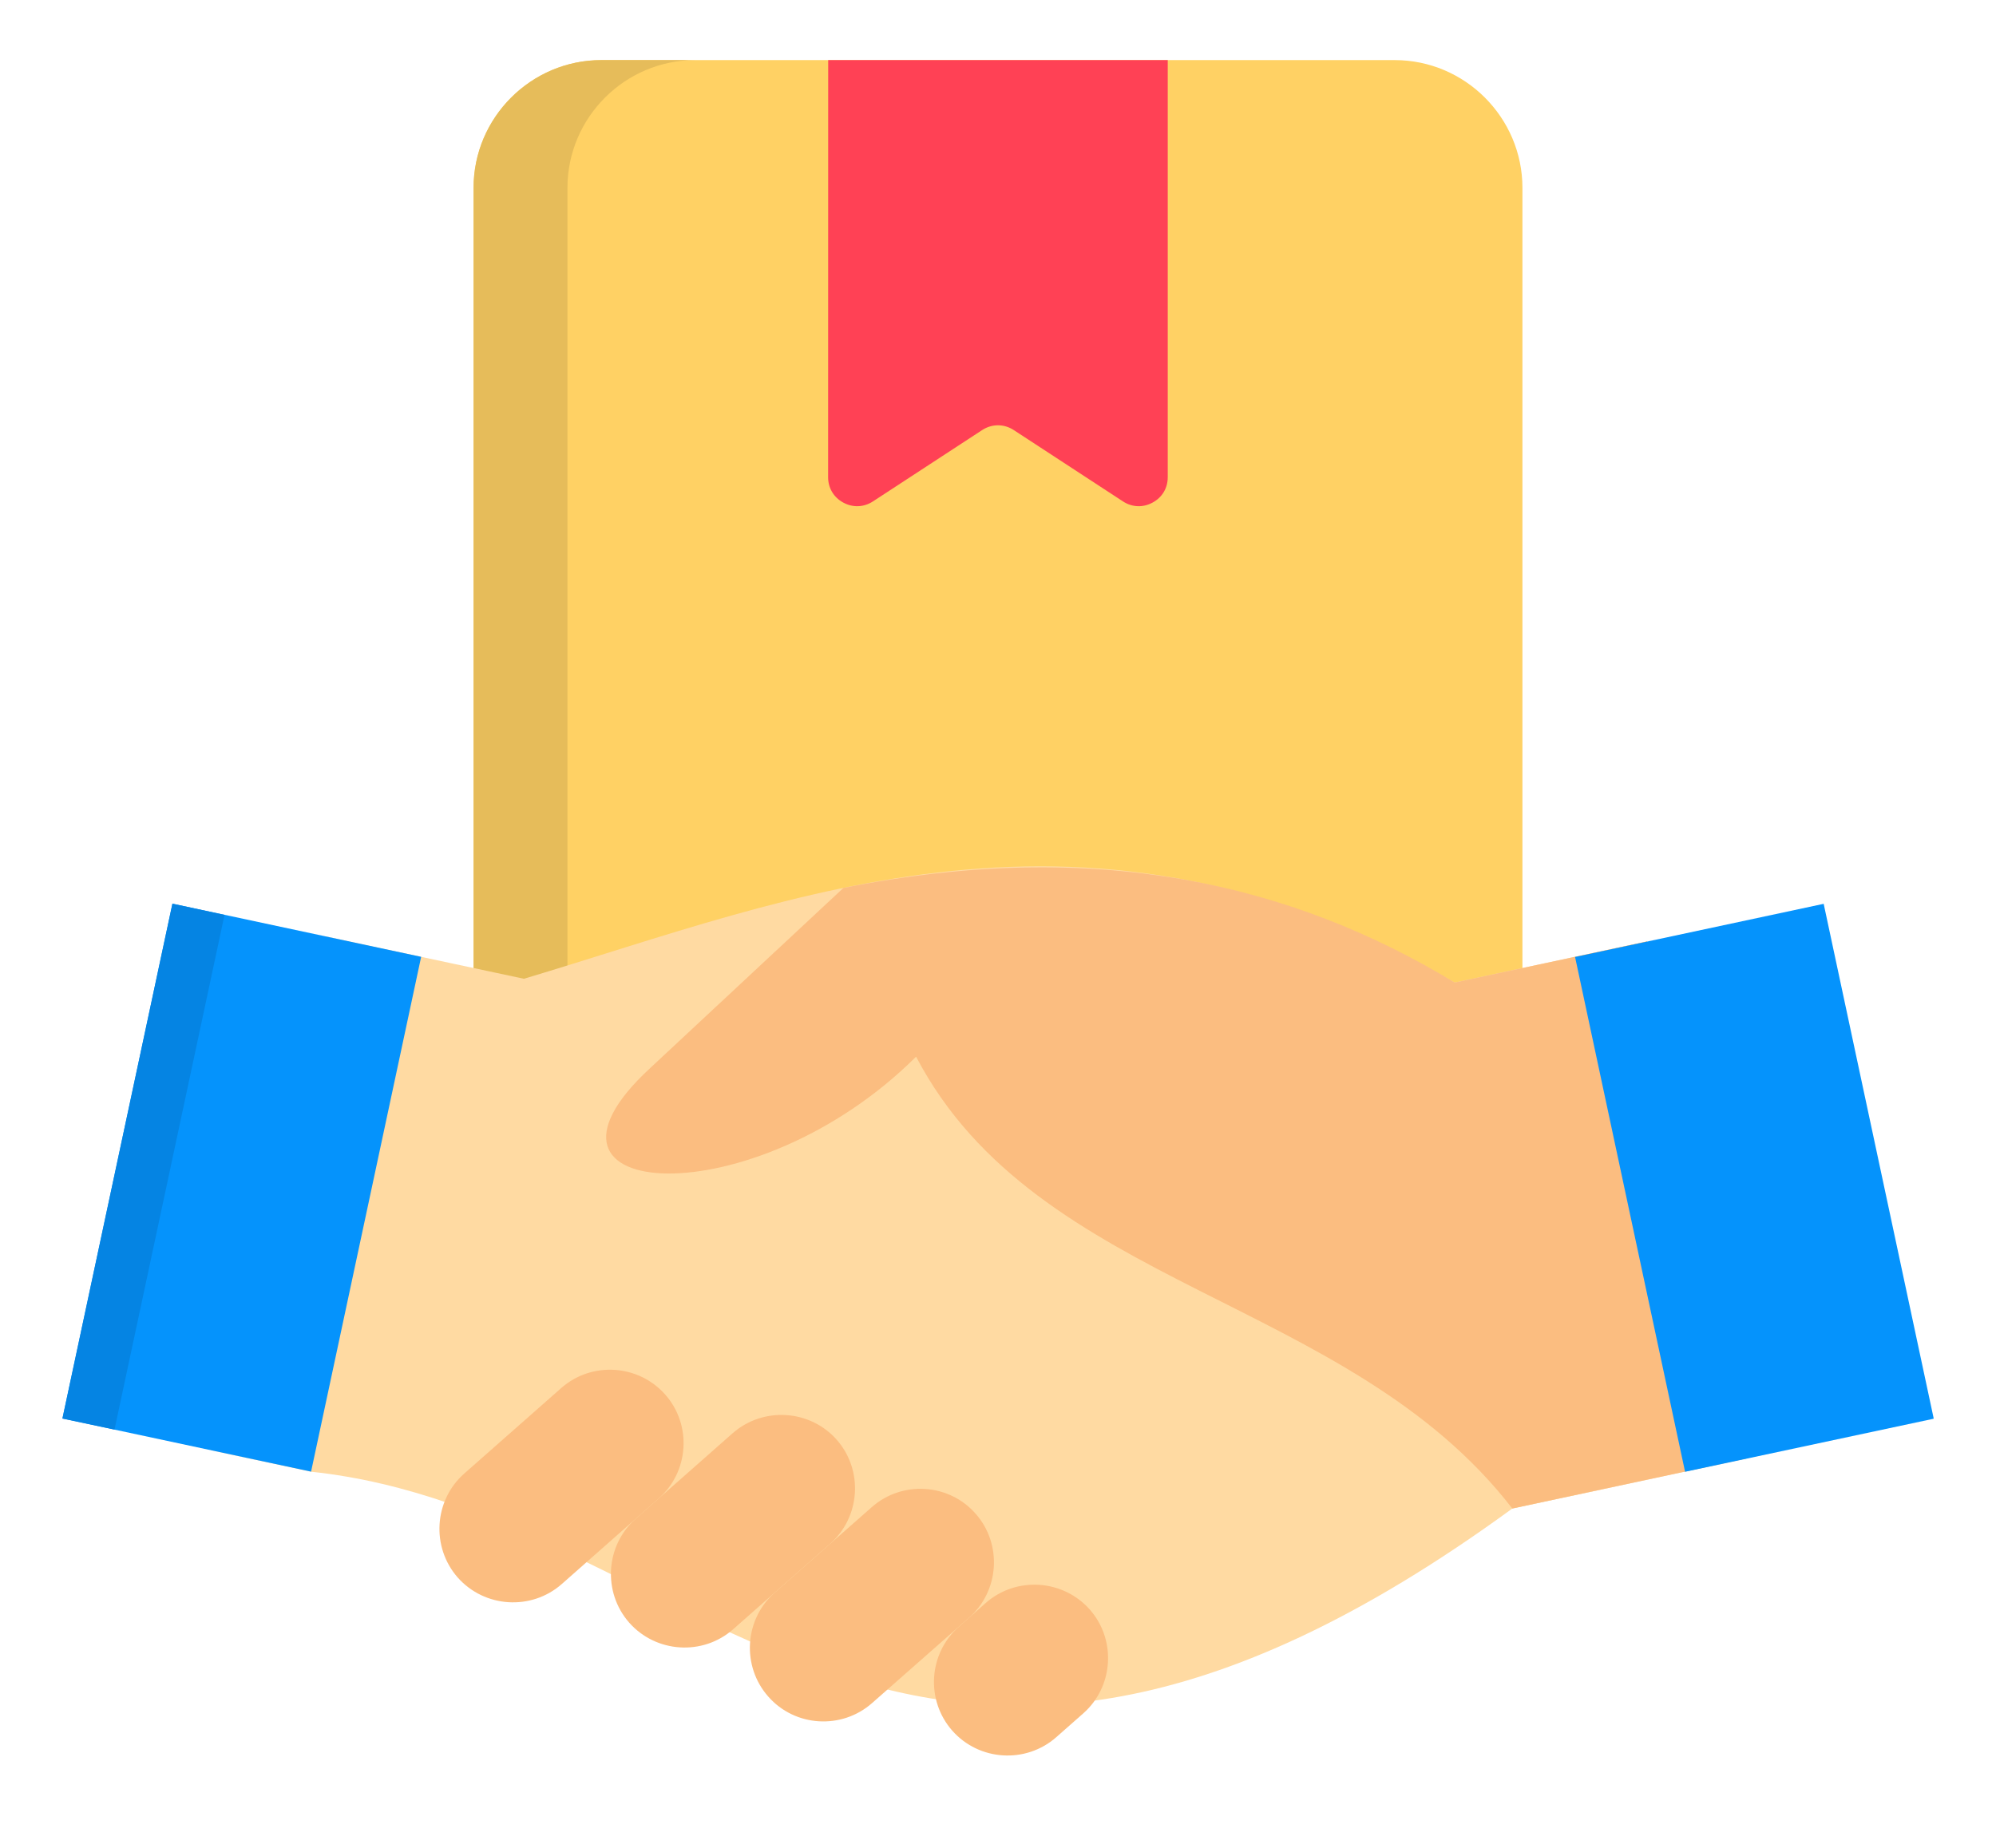 <svg width="27" height="25" viewBox="0 0 27 25" fill="none" xmlns="http://www.w3.org/2000/svg">
<g clip-path="url(#clip0_102_287)">
<g clip-path="url(#clip1_102_287)">
<g clip-path="url(#clip2_102_287)">
<path fill-rule="evenodd" clip-rule="evenodd" d="M8.134 0.813H18.866C19.817 0.813 20.594 1.591 20.594 2.541V13.273C20.594 14.223 19.817 15.001 18.866 15.001H8.134C7.184 15.001 6.406 14.223 6.406 13.273V2.541C6.406 1.591 7.184 0.813 8.134 0.813Z" fill="#FFD164"/>
<path fill-rule="evenodd" clip-rule="evenodd" d="M11.203 0.813H15.796V6.457C15.796 6.604 15.721 6.73 15.59 6.8C15.461 6.87 15.314 6.864 15.191 6.784L13.714 5.819C13.581 5.732 13.418 5.732 13.285 5.819L11.808 6.784C11.685 6.864 11.537 6.87 11.408 6.8C11.278 6.73 11.202 6.603 11.202 6.457L11.203 0.813Z" fill="#FF4155"/>
<path fill-rule="evenodd" clip-rule="evenodd" d="M8.134 0.813H9.404C8.453 0.813 7.676 1.591 7.676 2.541V13.273C7.676 14.223 8.453 15.001 9.404 15.001H8.134C7.184 15.001 6.406 14.223 6.406 13.273V2.541C6.406 1.591 7.184 0.813 8.134 0.813Z" fill="#E6BC5A"/>
<path fill-rule="evenodd" clip-rule="evenodd" d="M2.854 19.62L4.207 19.911C9.455 20.467 12.212 26.426 20.456 20.41L23.634 19.73L22.279 12.737L19.677 13.293C14.704 10.42 10.726 12.155 7.087 13.242L5.695 12.945L4.41 12.67L2.854 19.62Z" fill="#FFDAA2"/>
<path fill-rule="evenodd" clip-rule="evenodd" d="M22.28 12.736L19.678 13.293C17.479 11.96 14.829 11.33 11.409 12.013L8.792 14.453C6.827 16.269 10.195 16.486 12.392 14.296C14.037 17.439 18.238 17.536 20.457 20.409L23.635 19.729L22.28 12.736Z" fill="#FBBD80"/>
<path fill-rule="evenodd" clip-rule="evenodd" d="M7.599 21.431L8.91 20.273C9.321 19.912 9.362 19.278 8.999 18.868C8.636 18.457 8.004 18.416 7.592 18.779L6.28 19.936C5.869 20.299 5.83 20.931 6.192 21.343C6.555 21.753 7.188 21.793 7.599 21.431Z" fill="#FBBD80"/>
<path fill-rule="evenodd" clip-rule="evenodd" d="M9.918 22.042L11.23 20.885C11.64 20.523 11.681 19.89 11.318 19.478C10.955 19.068 10.323 19.029 9.911 19.39L8.6 20.547C8.189 20.909 8.15 21.542 8.511 21.953C8.874 22.364 9.507 22.405 9.918 22.042Z" fill="#FBBD80"/>
<path fill-rule="evenodd" clip-rule="evenodd" d="M11.797 23.041L13.109 21.885C13.52 21.523 13.56 20.889 13.197 20.479C12.836 20.067 12.202 20.028 11.792 20.391L10.48 21.547C10.069 21.908 10.029 22.542 10.392 22.953C10.753 23.365 11.386 23.404 11.797 23.041Z" fill="#FBBD80"/>
<path fill-rule="evenodd" clip-rule="evenodd" d="M13.334 21.687L12.971 22.008C12.559 22.371 12.519 23.003 12.881 23.414C13.244 23.826 13.877 23.865 14.288 23.503L14.653 23.181C15.063 22.82 15.104 22.186 14.741 21.775C14.377 21.365 13.745 21.325 13.334 21.687Z" fill="#FBBD80"/>
<path fill-rule="evenodd" clip-rule="evenodd" d="M0.845 19.191L2.333 12.226L5.697 12.945L4.208 19.91L0.845 19.191Z" fill="#0593FC"/>
<path fill-rule="evenodd" clip-rule="evenodd" d="M21.306 12.947L24.669 12.228L26.158 19.194L22.794 19.912L21.306 12.947Z" fill="#0593FC"/>
<path fill-rule="evenodd" clip-rule="evenodd" d="M2.332 12.226L3.037 12.378L1.549 19.341L0.844 19.192L2.332 12.226Z" fill="#0584E3"/>
</g>
</g>
</g>
<defs>
<clipPath id="clip0_102_287">
<rect width="25.312" height="23.906" fill="white" transform="translate(0.844 0.329)"/>
</clipPath>
<clipPath id="clip1_102_287">
<rect width="25.312" height="23.906" fill="white" transform="translate(0.844 0.329)"/>
</clipPath>
<clipPath id="clip2_102_287">
<rect width="25.312" height="23.906" fill="white" transform="translate(0.844 0.329)"/>
</clipPath>
</defs>
</svg>
